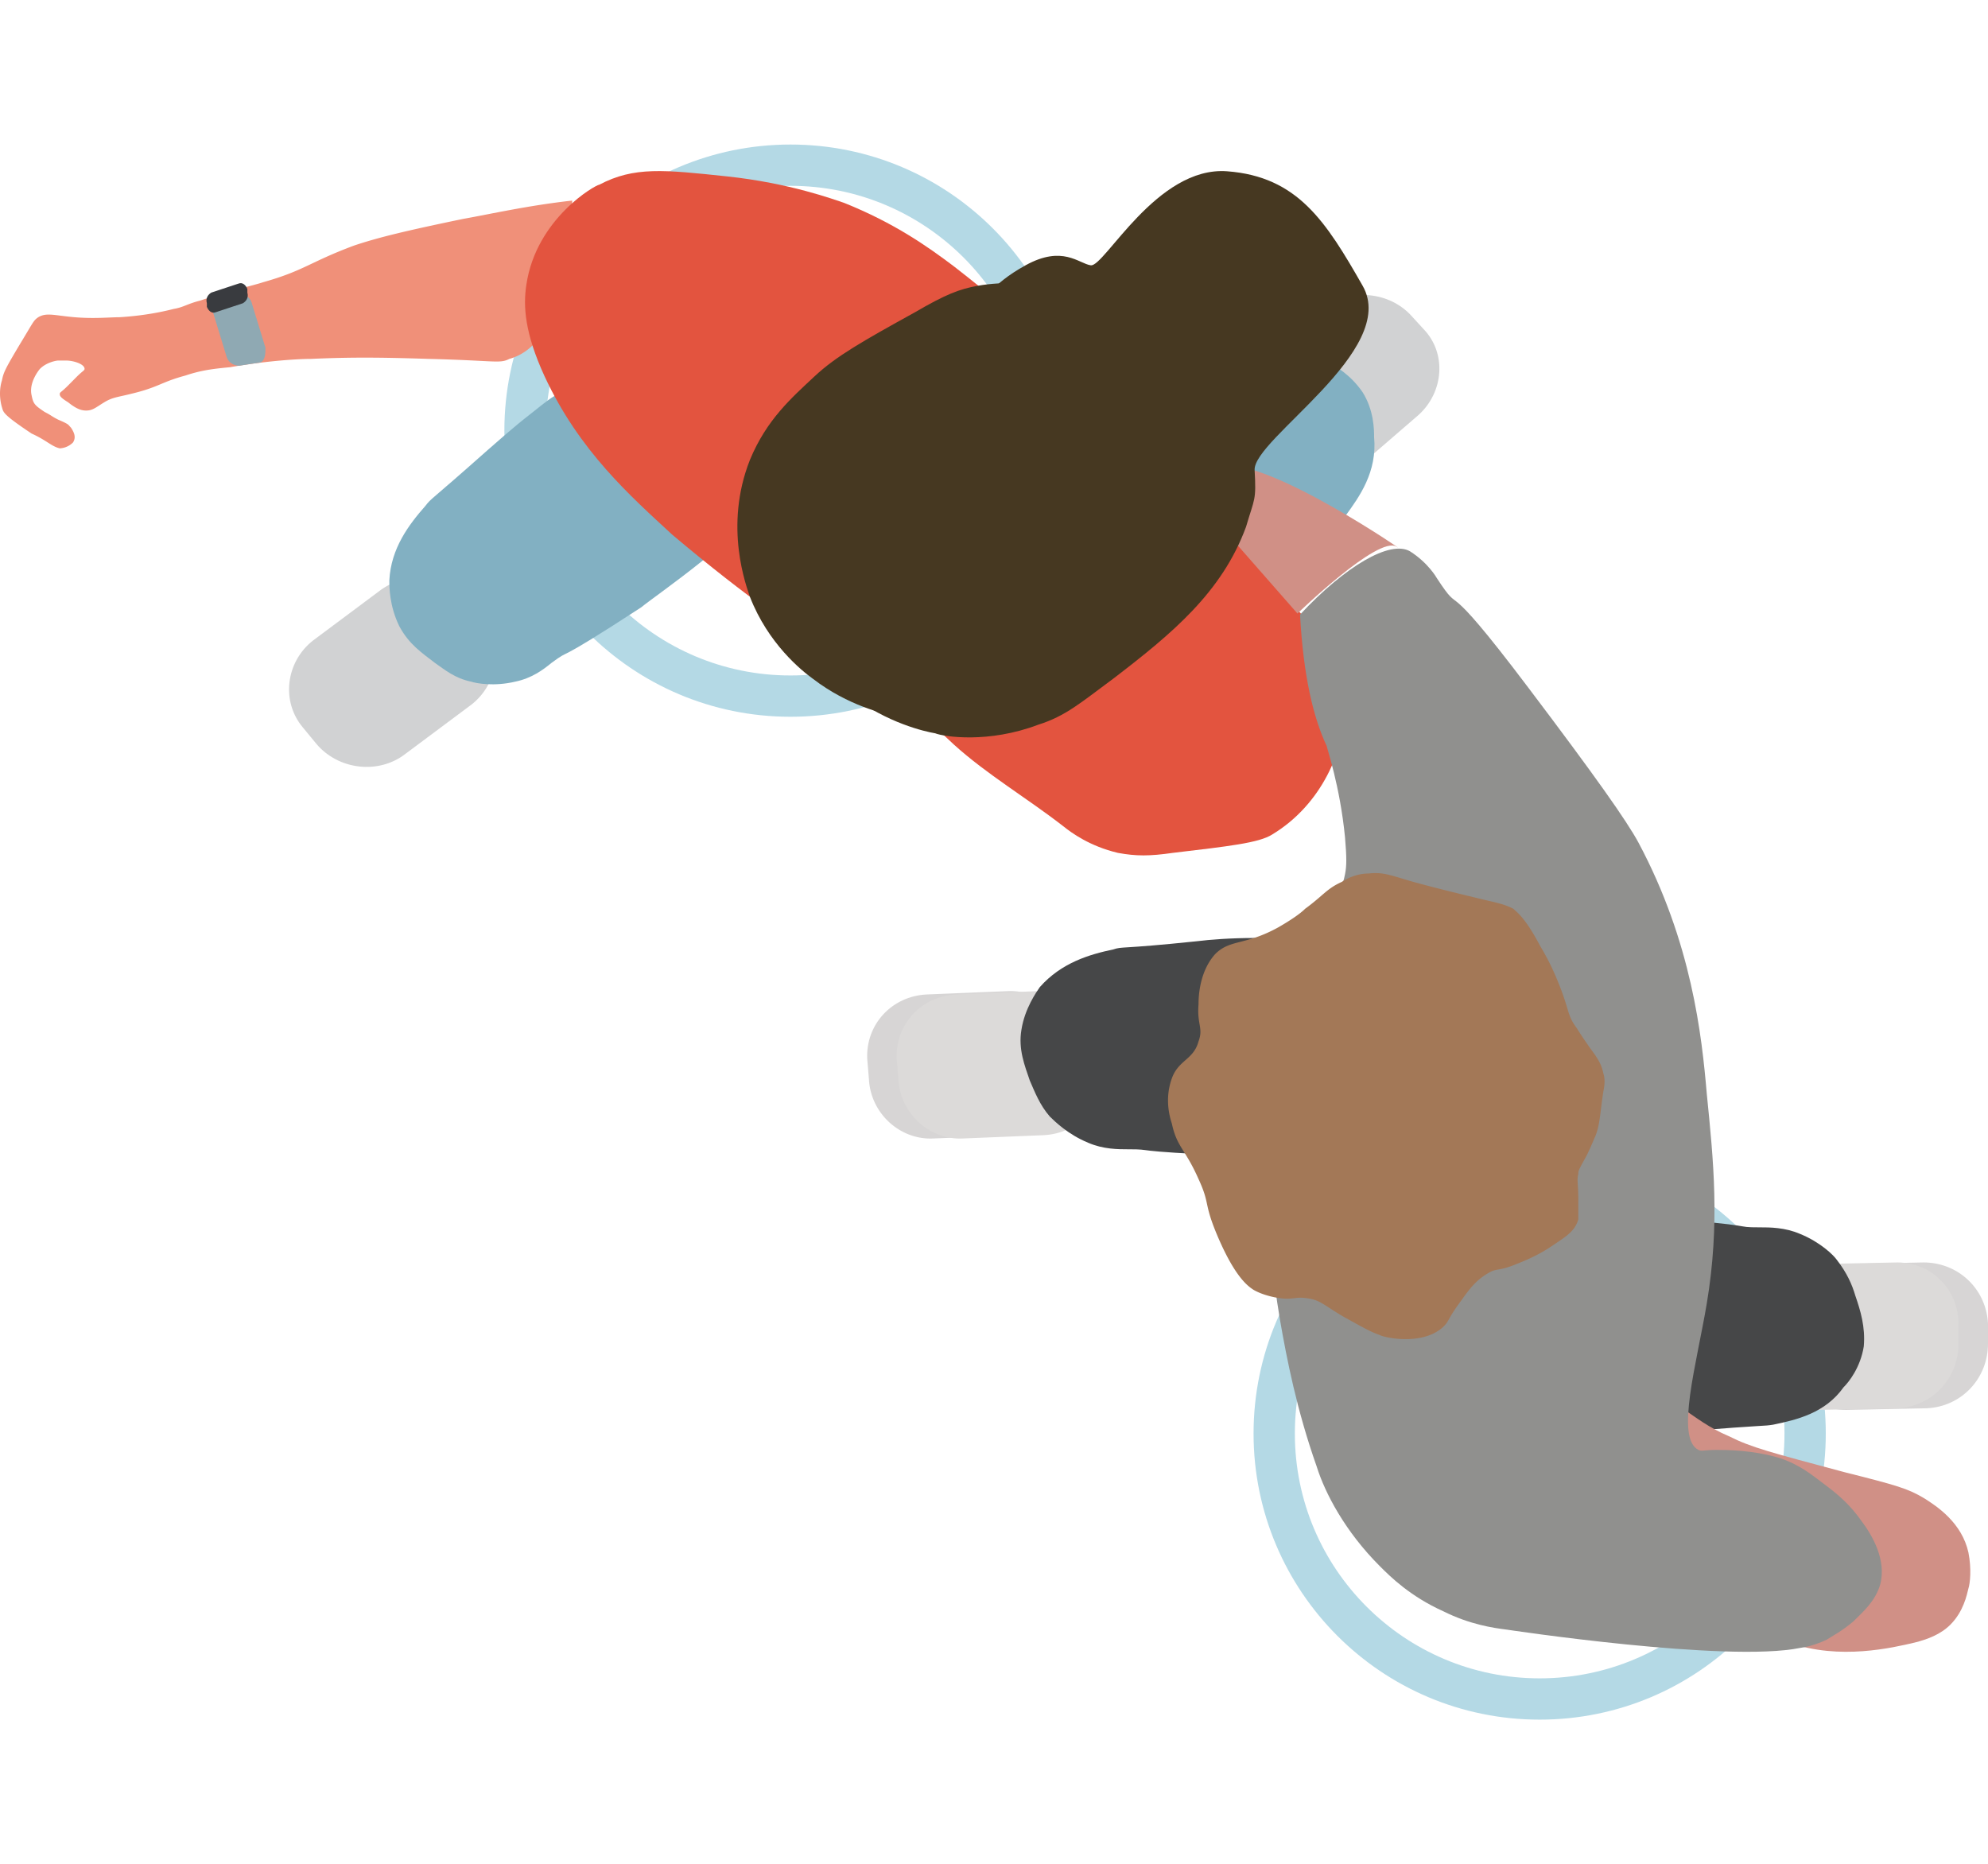 <?xml version="1.0" encoding="UTF-8"?> <svg xmlns="http://www.w3.org/2000/svg" width="337" height="316"> <defs> <filter id="a" width="174.4%" height="174.4%" x="-37.2%" y="-37.2%" filterUnits="objectBoundingBox"> <feGaussianBlur in="SourceGraphic" stdDeviation="10"></feGaussianBlur> </filter> <filter id="b" width="174.4%" height="174.4%" x="-37.2%" y="-37.2%" filterUnits="objectBoundingBox"> <feGaussianBlur in="SourceGraphic" stdDeviation="10"></feGaussianBlur> </filter> </defs> <g fill="none" fill-rule="evenodd"> <g stroke="#449FBF" stroke-width="7" opacity=".4" transform="translate(89 28)"> <circle cx="172" cy="215" r="45" filter="url(#a)"></circle> <circle cx="45" cy="45" r="45" filter="url(#b)"></circle> </g> <g fill-rule="nonzero"> <path fill="#D1D2D3" d="M53.619 126.076l-2.29-2.776c-3.721-4.442-2.863-11.104 1.717-14.713l11.164-8.329c4.58-3.608 11.45-2.776 15.171 1.666l2.29 2.776c3.721 4.442 2.863 11.104-1.717 14.713l-11.164 8.329c-4.58 3.608-11.45 2.776-15.171-1.666z"></path> <path fill="#F09079" d="M97 34c-7.566.847-13.73 2.26-18.495 3.107-9.527 1.978-14.29 3.108-18.494 4.52-7.566 2.825-8.407 4.237-15.412 6.214-1.682.565-5.605 1.413-10.649 3.108-2.242.565-2.802 1.13-4.483 1.412-1.121.283-4.484 1.13-9.248 1.413-1.681 0-4.203.282-7.566 0-3.362-.283-4.763-.848-6.165 0-.84.564-.84.847-3.082 4.52C.884 62.53.604 63.094.324 64.507c-.28.847-.56 2.542 0 4.52.28.847 0 1.115 5.044 4.472C7.89 74.63 8.73 75.678 10.13 76a3.398 3.398 0 002.237-.987c.56-.848.23-1.667-.33-2.515-.561-.565-.225-.52-2.187-1.368-1.12-.565-1.159-.732-2.28-1.297-1.68-1.13-1.923-1.37-2.203-2.783-.56-2.26 1.4-4.52 1.4-4.52 1.122-1.13 2.803-1.412 3.083-1.412h1.401c1.121 0 3.083.565 3.083 1.412 0 .283-.28.283-1.401 1.413l-1.402 1.412c-1.12 1.13-1.4 1.13-1.4 1.413 0 .282 0 .564 1.4 1.412 1.402 1.13 2.242 1.412 3.083 1.412 1.12 0 1.681-.565 3.082-1.412 1.401-.848 2.242-.848 4.484-1.412 4.764-1.13 5.044-1.978 9.247-3.108 2.522-.847 4.484-1.13 7.566-1.412 6.445-1.13 11.77-1.413 13.731-1.413 6.445-.282 11.209-.282 19.896 0 11.489.283 12.05.848 13.73 0C91.397 59.423 96.16 53.491 97 34z"></path> <path fill="#D7D5D5" d="M147.292 182.885l-.28-3.367c-.28-5.893 4.197-10.664 10.073-10.944l13.71-.562c5.876-.28 10.633 4.21 10.913 10.103l.28 3.367c.28 5.893-4.197 10.664-10.073 10.944l-13.71.562c-5.597.28-10.633-4.21-10.913-10.103z"></path> <path fill="#82B0C2" d="M72.1 85.767c1.109-1.431.554-.572 10.536-9.449 1.664-1.431 4.16-3.722 7.487-6.299 2.495-2.004 3.604-2.863 4.436-3.15 5.545-2.29 11.645.573 13.863 1.432 4.991 2.577 8.041 6.013 9.15 7.731 1.387 1.718 7.487 10.022 4.714 15.749-.277.859-.832 1.145-3.05 3.15-4.991 4.008-9.15 6.871-10.536 8.017-15.805 10.308-11.368 6.585-15.25 9.449-1.387 1.145-3.327 2.577-6.1 3.15-3.605.858-6.655.286-7.486 0-2.773-.573-4.437-2.005-6.1-3.15-2.219-1.718-4.437-3.15-6.1-6.3C66 102.661 66 99.512 66 98.367c.277-5.441 3.327-9.45 6.1-12.6z"></path> <path fill="#DCDAD9" d="M152.292 182.885l-.28-3.367c-.28-5.893 4.197-10.664 10.073-10.944l13.71-.562c5.876-.28 10.633 4.21 10.913 10.103l.28 3.367c.28 5.893-4.197 10.664-10.073 10.944l-13.71.562c-5.597.28-10.633-4.21-10.913-10.103z"></path> <path fill="#464748" d="M188.709 160.944c1.697-.556.848 0 14.142-1.389 2.263-.277 5.657-.555 9.9-.555h5.657c5.94 1.388 9.334 7.22 10.465 9.163 2.828 4.998 3.111 9.441 3.111 11.385 0 2.221.566 12.217-5.09 15.272-.85.278-1.415.555-4.244.833-6.505.555-11.596.278-13.293.278-18.951-.833-13.294-1.111-18.103-1.111-1.697 0-4.242 0-6.788-1.11-3.394-1.39-5.657-3.61-6.505-4.444-1.697-1.943-2.546-4.165-3.395-6.108-.848-2.5-1.98-5.276-1.414-8.608.566-3.61 2.546-6.387 3.112-7.22 3.677-4.165 8.485-5.553 12.445-6.386z"></path> <path fill="#D7D5D5" d="M337 224.393v3.371c0 5.899-4.48 10.674-10.36 10.955l-13.72.281c-5.88 0-10.64-4.494-10.92-10.393v-3.371c0-5.899 4.48-10.674 10.36-10.955l13.72-.281c5.88 0 10.64 4.494 10.92 10.393z"></path> <path fill="#DCDAD9" d="M332 224.4v3.37c0 5.895-4.48 10.668-10.36 10.95l-13.72.28c-5.88 0-10.64-4.492-10.92-10.388v-3.37c0-5.896 4.48-10.669 10.36-10.95l13.72-.28c6.16-.281 10.92 4.492 10.92 10.388z"></path> <path fill="#464748" d="M300.568 241.503c-1.708.277-.854 0-14.522 1.106-2.278.276-5.695.553-9.966.276-3.132 0-4.84 0-5.695-.276-5.98-1.382-9.396-7.465-10.535-9.4-2.848-4.977-2.848-9.4-2.848-11.612 0-2.212-.284-12.165 5.41-14.93.855-.276 1.424-.552 4.272-.552 6.549-.277 11.674 0 13.383.276 19.077 1.382 13.382 1.659 18.223 1.659 1.709 0 4.271 0 6.834 1.106 3.417 1.382 5.695 3.594 6.264 4.423 1.709 2.212 2.563 4.147 3.132 6.083.855 2.488 1.709 5.253 1.424 8.57-.57 3.595-2.563 6.083-3.417 6.912-3.132 4.424-7.973 5.53-11.959 6.36z"></path> <path fill="#D09086" d="M285.593 239c1.658 1.11 4.145 3.055 7.462 4.444 3.869 1.944 7.185 2.777 19.622 6.11 8.844 2.222 10.778 2.777 13.542 4.443 2.21 1.389 6.356 4.166 7.462 9.165.553 2.778.276 5.277 0 6.11-.276 1.111-.83 3.889-3.04 6.11-1.658 1.667-3.87 2.5-6.08 3.055-3.593.834-12.713 3.055-21.28 0-11.608-4.165-20.176-16.663-21.281-31.938"></path> <path fill="#D1D2D3" d="M239.05 53.31l2.269 2.473c3.97 4.12 3.402 10.711-.85 14.556l-10.492 9.064c-4.253 3.845-11.058 3.296-15.028-.824l-2.268-2.472c-3.97-4.12-3.402-10.712.85-14.557l10.492-9.063c4.253-3.57 11.058-3.296 15.028.824z"></path> <path fill="#82B0C2" d="M228.141 87.357c-1.127 1.413-.563.565-10.146 10.173-1.691 1.695-3.946 3.956-7.328 6.781-2.255 1.978-3.664 3.108-4.51 3.391-5.355 2.826-11.837.283-14.092-.565-5.355-1.978-8.455-5.369-9.864-7.064-1.41-1.696-8.174-9.325-5.637-15.259.282-.848.845-1.413 2.818-3.39 4.792-4.522 8.737-7.347 10.147-8.478 15.22-11.302 10.992-7.347 14.656-10.455 1.409-1.13 3.1-2.543 5.918-3.673 3.664-1.13 6.765-.848 7.61-.565 2.819.565 4.51 1.695 6.483 2.543 2.536 1.413 4.79 2.826 6.764 5.651 1.973 3.108 1.973 6.5 1.973 7.63.563 5.933-2.537 10.172-4.792 13.28z"></path> <path fill="#E3543F" d="M92.318 63.794c-3.37-7.344-3.652-11.863-3.09-15.535 1.686-11.299 11.799-16.948 12.36-16.948 5.9-3.107 10.956-2.542 21.63-1.412 10.676 1.13 18.26 3.954 19.946 4.52 8.427 3.389 14.046 7.343 18.54 10.733 13.484 10.45 24.159 20.619 46.07 44.628 1.124 1.13 2.247 2.26 3.371 3.672C224.067 107.575 228 112.376 228 119.72c0 7.344-3.933 16.665-12.36 21.75-2.248 1.412-7.304 1.976-16.855 3.106-3.933.565-6.18.565-9.27 0-4.776-1.13-7.866-3.39-9.27-4.519-6.18-4.802-12.923-8.756-18.54-13.84-14.327-13.558-21.631-13.558-47.756-35.59-7.023-6.496-15.731-14.123-21.63-26.833z"></path> <path fill="#90908E" d="M220.378 104.18c7.63-8.18 15.26-12.693 18.651-10.719 3.109 1.975 4.522 4.513 4.522 4.513 4.804 7.334 0-1.974 15.542 18.617 11.304 14.95 16.673 22.565 18.651 26.232 9.043 16.924 10.739 32.72 11.586 42.592 1.13 11.283 2.261 22.001 0 35.54-1.695 10.155-5.369 22.848-1.413 24.822.566.282.848 0 3.109 0 1.413 0 6.217 0 10.738 1.41 3.391 1.129 5.37 2.821 7.63 4.514 2.261 1.692 4.24 3.385 6.217 6.205 1.696 2.257 4.24 6.488 3.109 10.719-.848 2.82-2.826 4.513-4.522 6.205-1.978 1.693-3.673 2.539-4.521 3.103 0 0-2.26 1.128-4.522 1.41-12.434 2.539-49.735-3.102-49.735-3.102-2.261-.282-6.217-.847-10.739-3.103-5.652-2.539-9.043-5.923-10.738-7.616-5.935-5.923-9.326-12.41-10.739-16.924-3.39-9.59-5.086-18.334-6.217-24.822-2.826-16.642-1.978-29.335-1.413-35.54.283-5.36 1.13-12.13 3.109-20.027 1.13-4.513 1.695-6.77 3.108-9.308 2.544-4.795 5.37-6.206 6.217-10.719.283-1.41.283-2.82 0-6.205-.847-8.744-3.108-15.232-3.108-15.514-2.26-4.795-3.956-11.847-4.522-22.283z"></path> <path fill="#D09086" d="M219.942 104s13.715-13.307 16.793-11.325c3.079 1.981-21.55-15.007-29.107-13.591-7.557 1.416-5.318 4.813-5.318 4.813"></path> <path fill="#463821" d="M138.114 63.762c3.66-3.403 8.166-5.955 16.894-10.776 5.35-3.119 7.602-3.97 10.7-4.537 4.786-.85 8.728-.283 10.699 0 2.252.284 7.32 1.135 12.389 4.537 5.63 3.687 8.446 8.507 10.699 12.477 2.252 3.97 4.223 7.373 4.505 12.477 0 1.417 0 4.537-1.408 9.357-3.942 10.775-12.107 17.58-21.68 24.954-5.35 3.97-7.884 6.238-12.389 7.656-8.165 3.119-15.486 1.985-16.894 1.417-1.69-.283-7.883-1.7-13.796-6.238-1.971-1.418-7.602-5.955-10.7-13.894-.563-1.702-4.505-11.91 0-23.252 2.816-6.806 7.04-10.492 10.981-14.178z"></path> <path fill="#463821" d="M144.56 65.096c3.784-3.5 8.442-6.125 17.466-11.083 5.532-3.209 5.532-5.562 11.82-9.039 6.288-3.477 9.025-.292 11.062 0 2.33.292 11.168-16.841 23.115-15.94 11.947.902 16.744 8.494 22.974 19.417 6.23 10.923-18.607 25.979-18.316 31.229.29 5.25 0 4.666-1.456 9.625-4.075 11.083-12.518 18.083-22.416 25.667-5.531 4.083-8.151 6.416-12.809 7.875-8.442 3.208-16.011 2.041-17.467 1.458-1.747-.292-8.151-1.75-14.265-6.417-2.038-1.458-7.86-6.125-11.062-14.291-.583-1.75-4.658-12.25 0-23.917 2.91-7 7.278-10.792 11.353-14.584z"></path> <path fill="#A37857" d="M205.994 161.73c2.541-2.56 5.083-1.422 10.73-4.552 1.977-1.138 3.671-2.276 4.518-3.13 3.107-2.276 3.671-3.415 6.213-4.553.847-.569 2.541-1.422 4.518-1.422 2.541-.285 3.67.284 7.624 1.422 3.106.854 6.495 1.707 12.425 3.13 2.541.57 3.388.854 4.518 1.423.565.569 1.976 1.423 4.518 6.26a42.009 42.009 0 013.106 6.26c1.977 4.837 1.412 5.406 3.106 7.683 1.412 2.276 3.106 4.552 3.106 4.552.565.854 1.13 1.708 1.412 3.13.283.854.283 1.708 0 3.13-.565 3.7-.565 5.691-1.412 7.683-.282.57-.564 1.423-1.412 3.13-1.411 2.56-1.411 2.56-1.411 3.13-.283 1.138 0 1.423 0 4.553v3.13c-.565 1.991-1.977 2.845-4.519 4.552-2.54 1.708-4.8 2.561-6.212 3.13-2.824 1.139-3.106.57-4.518 1.423-1.977 1.138-3.106 2.561-4.518 4.553-2.541 3.414-1.977 3.414-3.106 4.552-3.671 3.415-10.448 1.708-10.73 1.423-1.695-.569-3.107-1.423-6.213-3.13-3.388-1.992-3.953-2.845-6.212-3.13-1.977-.284-2.26.285-4.518 0 0 0-2.542-.284-4.518-1.422-.847-.57-3.106-1.992-6.213-9.39-2.259-5.407-1.13-5.122-3.106-9.39-2.259-5.122-3.67-5.407-4.518-9.39-.565-1.708-1.13-4.553 0-7.683s3.671-3.13 4.518-6.26c.847-2.276-.282-2.846 0-6.26 0-.854 0-5.406 2.824-8.536z"></path> <path fill="#8FA9B3" d="M44.108 61.445l-3.57.555c-.892 0-1.784-.555-2.081-1.387l-2.38-7.767c-.297-.832.298-1.664 1.19-1.942l3.272-.832c.892-.277 1.784.278 2.082 1.11L45 58.949c0 .832 0 2.219-.892 2.496z"></path> <path fill="#393B3F" d="M41.17 51.407l-4.577 1.513c-.763.302-1.271-.303-1.525-.908v-.605c-.255-.907.254-1.512.762-1.814l4.577-1.513c.763-.302 1.271.303 1.525.908v.605c.255.907-.254 1.512-.762 1.814z"></path> </g> </g> </svg> 